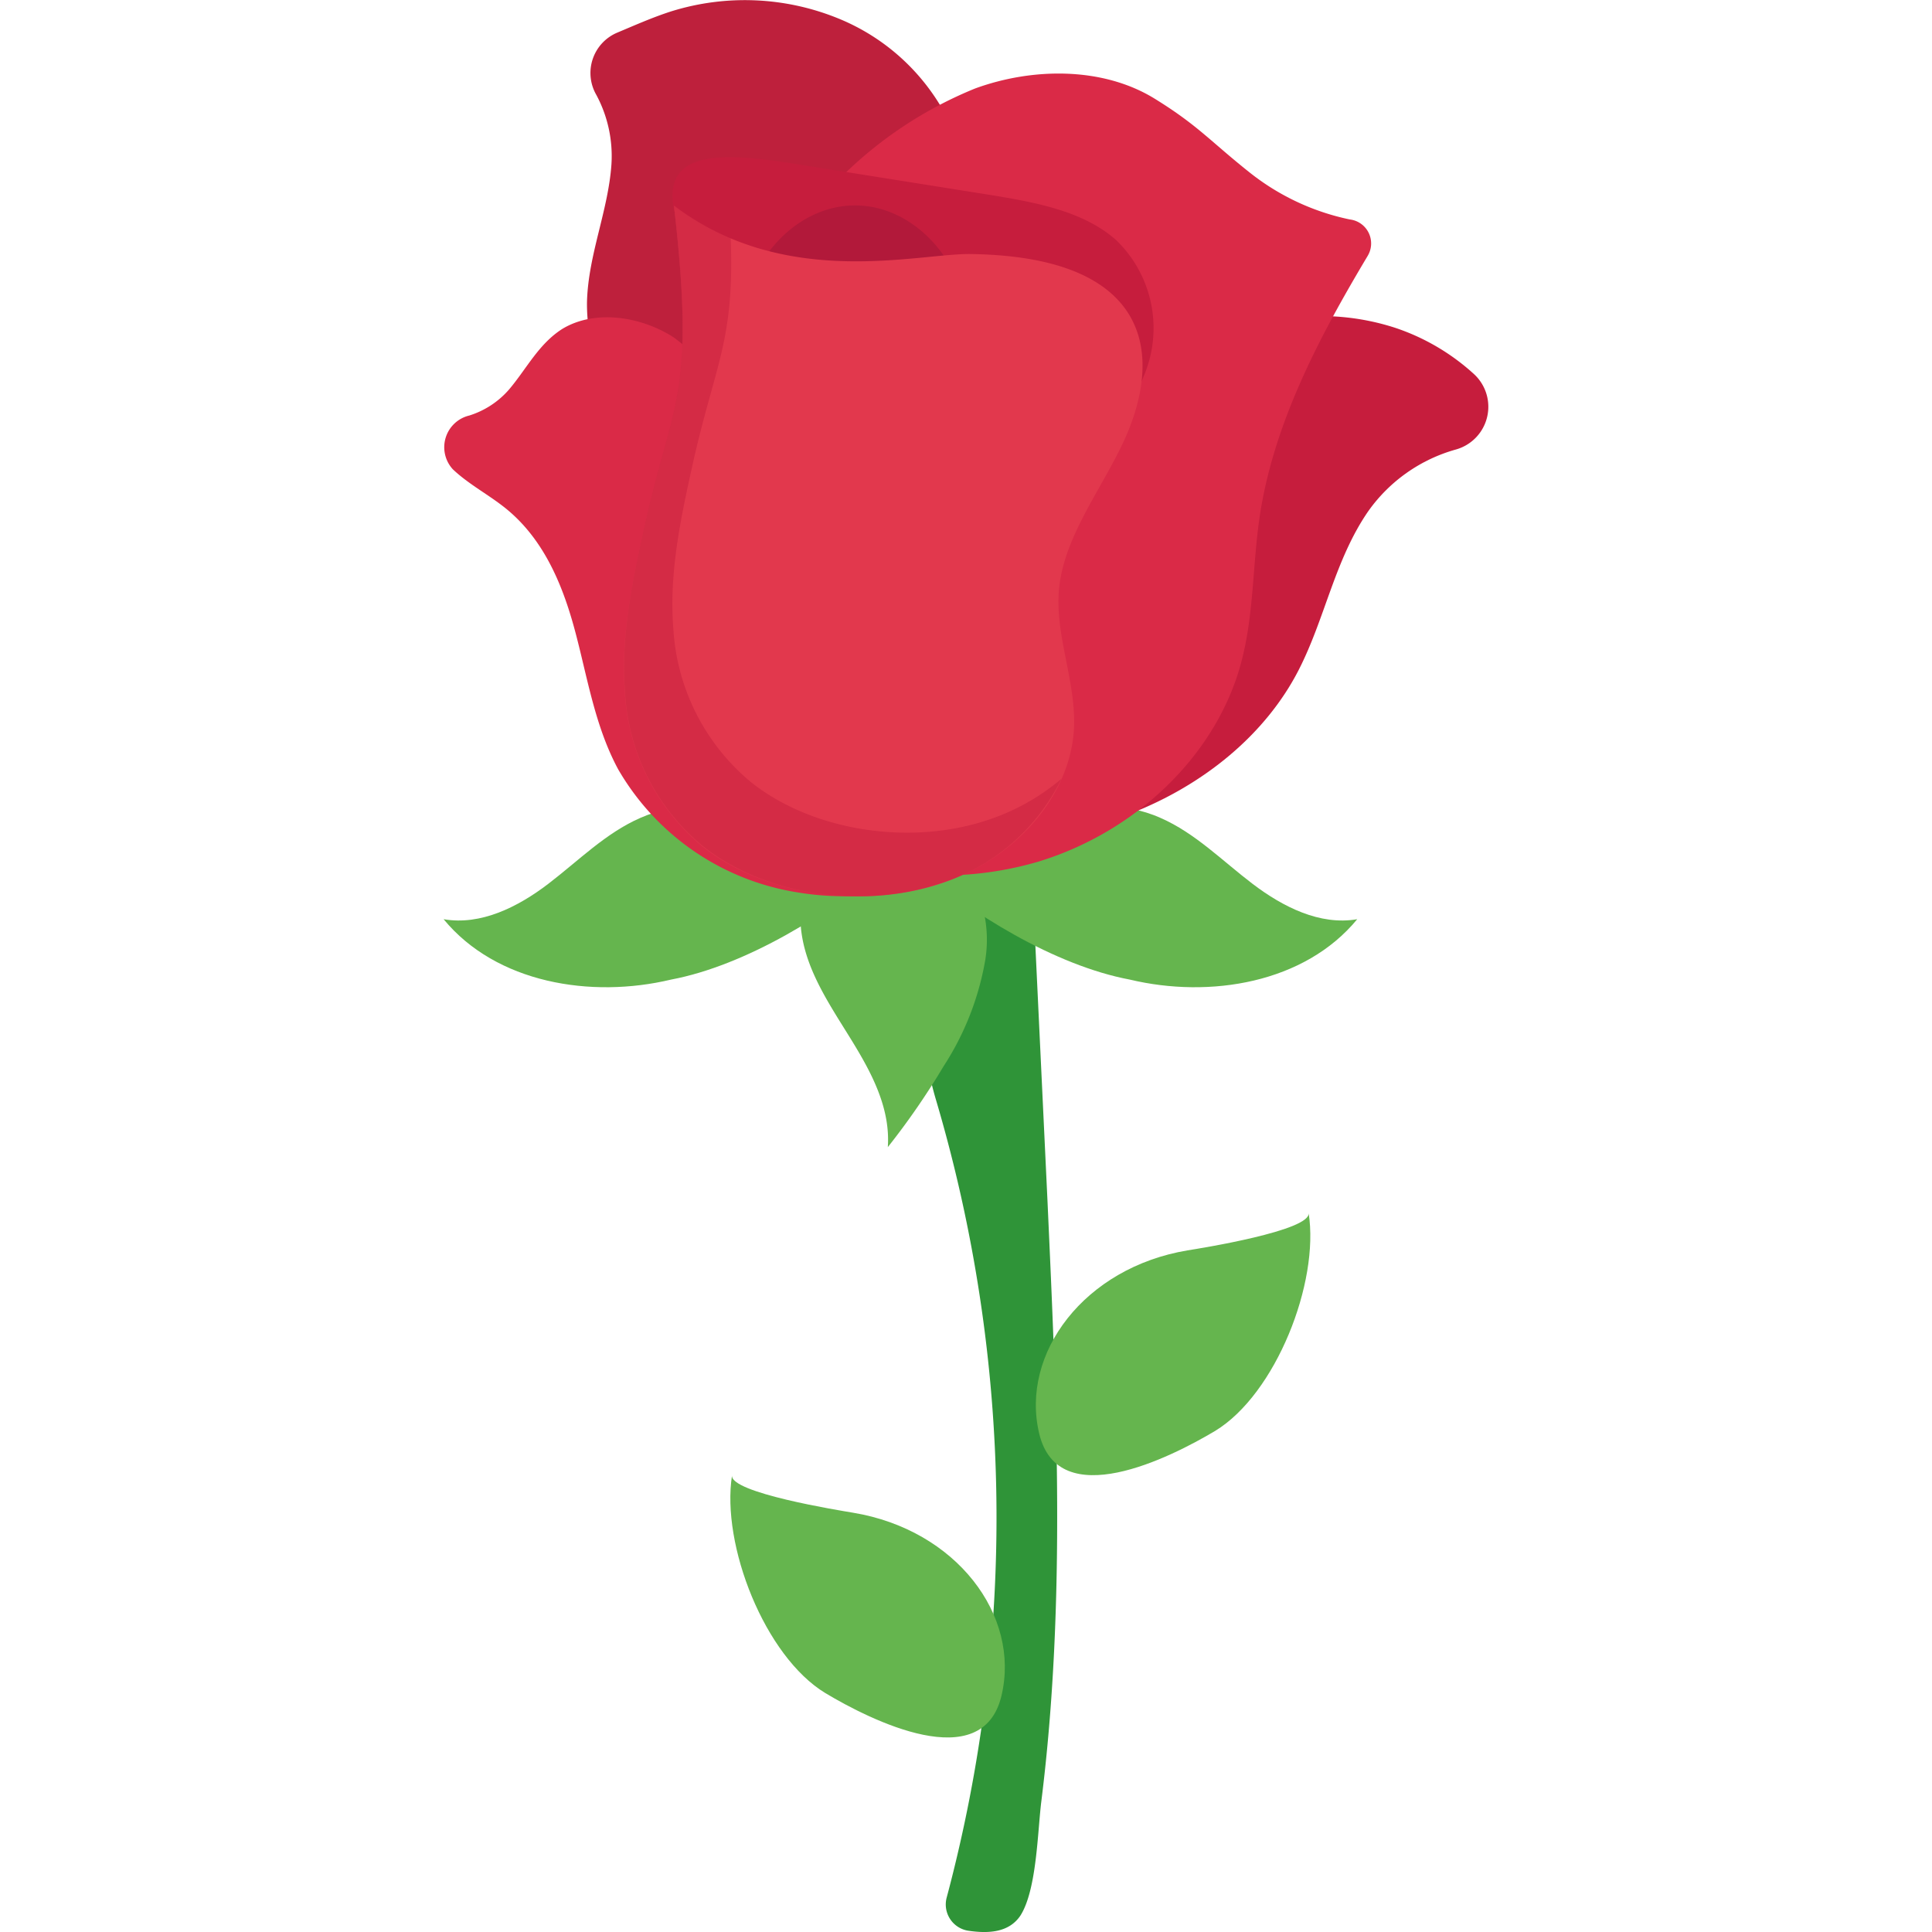 <svg id="Flat" height="512" viewBox="0 0 128 128" width="512" xmlns="http://www.w3.org/2000/svg"><path d="m69.4 79.59-1.4-29.49-5.23 6c-2.81 2.56-1.51 4.44-1.68 9.47a22.78 22.78 0 0 0 .91 7.26 97.57 97.57 0 0 1 .72 52.89 1.76 1.76 0 0 0 1.46 2.2c1.38.2 2.68.09 3.42-1 1.09-1.7 1.14-5.57 1.39-7.57 1.65-13.2 1.01-26.52.41-39.76z" fill="#2f9438"/><g fill="#65b54e"><path d="m76.89 54.19c2.29 1 4.1 2.85 6.1 4.37s4.46 2.77 6.93 2.34c-3.48 4.23-9.75 5.27-15.07 4-4.95-.93-10.59-4.39-14.32-7.66 4.41-2.58 11.47-5.24 16.36-3.05z"/><path d="m42.42 54.19c-2.29 1-4.11 2.85-6.1 4.37s-4.46 2.77-6.93 2.34c3.48 4.23 9.75 5.27 15.07 4 4.94-.93 10.58-4.39 14.32-7.66-4.41-2.58-11.43-5.24-16.36-3.05z"/><path d="m53.1 61.79c.35 2.56 1.87 4.78 3.24 7s2.66 4.58 2.48 7.21a48.87 48.87 0 0 0 3.69-5.35 18.74 18.74 0 0 0 2.77-7.07 8.44 8.44 0 0 0 -2.15-7.06c-4.13-4.02-10.79-.14-10.03 5.27z"/></g><path d="m63.08 8.48a14.09 14.09 0 0 0 -7.57-7.27 16.39 16.39 0 0 0 -11-.47c-1.23.39-2.42.92-3.61 1.42a2.9 2.9 0 0 0 -1.39 4.13 8.57 8.57 0 0 1 1 4.59c-.21 3.08-1.54 6-1.62 9.12a11.82 11.82 0 0 0 3.27 8.31 12.78 12.78 0 0 0 12.13 3.62c4.32-1.14 7.53-5.38 6.57-9.35z" fill="#be203c"/><path d="m49.52 27.88a18.09 18.09 0 0 0 -4.89-5.53c-2.14-1.38-5.21-1.88-7.39-.55-1.56 1-2.35 2.63-3.51 4a5.76 5.76 0 0 1 -2.64 1.73 2.16 2.16 0 0 0 -1.09 3.56c1.05 1 2.41 1.7 3.54 2.62 2.57 2.1 3.8 5.21 4.6 8.25s1.3 6.19 2.81 9a16.75 16.75 0 0 0 12 8.18 18.1 18.1 0 0 0 14.38-3.86z" fill="#da2a47"/><path d="m97.65 24.78a14.59 14.59 0 0 0 -5.21-3.06 16 16 0 0 0 -12.79 1.28l-20 31.69c10 3 22-1.72 26.4-10.32 1.75-3.43 2.39-7.3 4.6-10.5a10.61 10.61 0 0 1 5.81-4.09 2.94 2.94 0 0 0 1.19-5z" fill="#c61d3d"/><path d="m82.77 11.41c-2.59-2.06-3.4-3.1-6.25-4.86-3.42-2.12-8.07-2.09-11.91-.69a27 27 0 0 0 -9.76 6.79l-5.61 41.15a22.73 22.73 0 0 0 19.54 3.29c6.57-2 11.83-7.13 13.45-13.19.85-3.17.75-6.47 1.23-9.69.92-6.13 3.89-11.8 7.16-17.27a1.6 1.6 0 0 0 -1.19-2.4 15.85 15.85 0 0 1 -6.66-3.13z" fill="#da2a47"/><path d="m65.57 12.91c3 .49 6.2 1.06 8.38 3a8.1 8.1 0 0 1 1.83 9c-1.17 3-3.71 5.47-6.53 7.43-2.44 1.69-5.46 3.15-8.49 2.61-2.55-.45-4.54-2.21-6.23-4-3.93-4.14-7.1-10-9.25-15.09-2.49-5.94 1.79-5.91 7.41-5z" fill="#c61d3d"/><path d="m64.05 21.61a7.41 7.41 0 0 1 -14.81 0c0-4 3.32-8 7.41-8s7.4 4.03 7.4 8z" fill="#b2193a"/><path d="m64.29 16.83c3.51.05 7.35.65 9.59 2.85 2.68 2.64 2 6.57.48 9.75s-3.89 6.22-4.2 9.63c-.27 3 1.1 6 1 9.07-.16 4.51-3.88 8.87-9.09 10.49s-11.59.62-15.56-2.57a14.26 14.26 0 0 1 -5.11-10.16c-.3-3.73.52-7.46 1.33-11.14 1.79-8.08 3.39-8.43 1.92-21.13 7.35 5.58 16.12 3.17 19.64 3.21z" fill="#e2384d"/><g opacity=".5"><path d="m70.32 51.6a13.42 13.42 0 0 1 -8.25 7c-5.2 1.67-11.59.62-15.55-2.58a14.17 14.17 0 0 1 -5.11-10.16c-.3-3.74.51-7.45 1.32-11.14 1.79-8.08 3.38-8.42 1.91-21.13a17.49 17.49 0 0 0 3.77 2.17c.26 6.77-1 8.3-2.46 14.74-.82 3.68-1.64 7.41-1.34 11.14a14.29 14.29 0 0 0 5.12 10.16c4 3.2 10.35 4.25 15.55 2.58a14.67 14.67 0 0 0 5.04-2.78z" fill="#c61d3d"/></g><path d="m86.7 80.36c.73 4.62-2.18 12-6.19 14.44-3 1.79-10.39 5.5-11.66.18s3-11 9.83-12.14c.83-.13 8.2-1.31 8.02-2.48z" fill="#65b54e"/><path d="m48.5 97.74c-.73 4.62 2.17 12 6.18 14.43 3 1.8 10.4 5.51 11.67.18s-3-11-9.84-12.13c-.83-.14-8.2-1.32-8.01-2.48z" fill="#65b54e"/></svg>